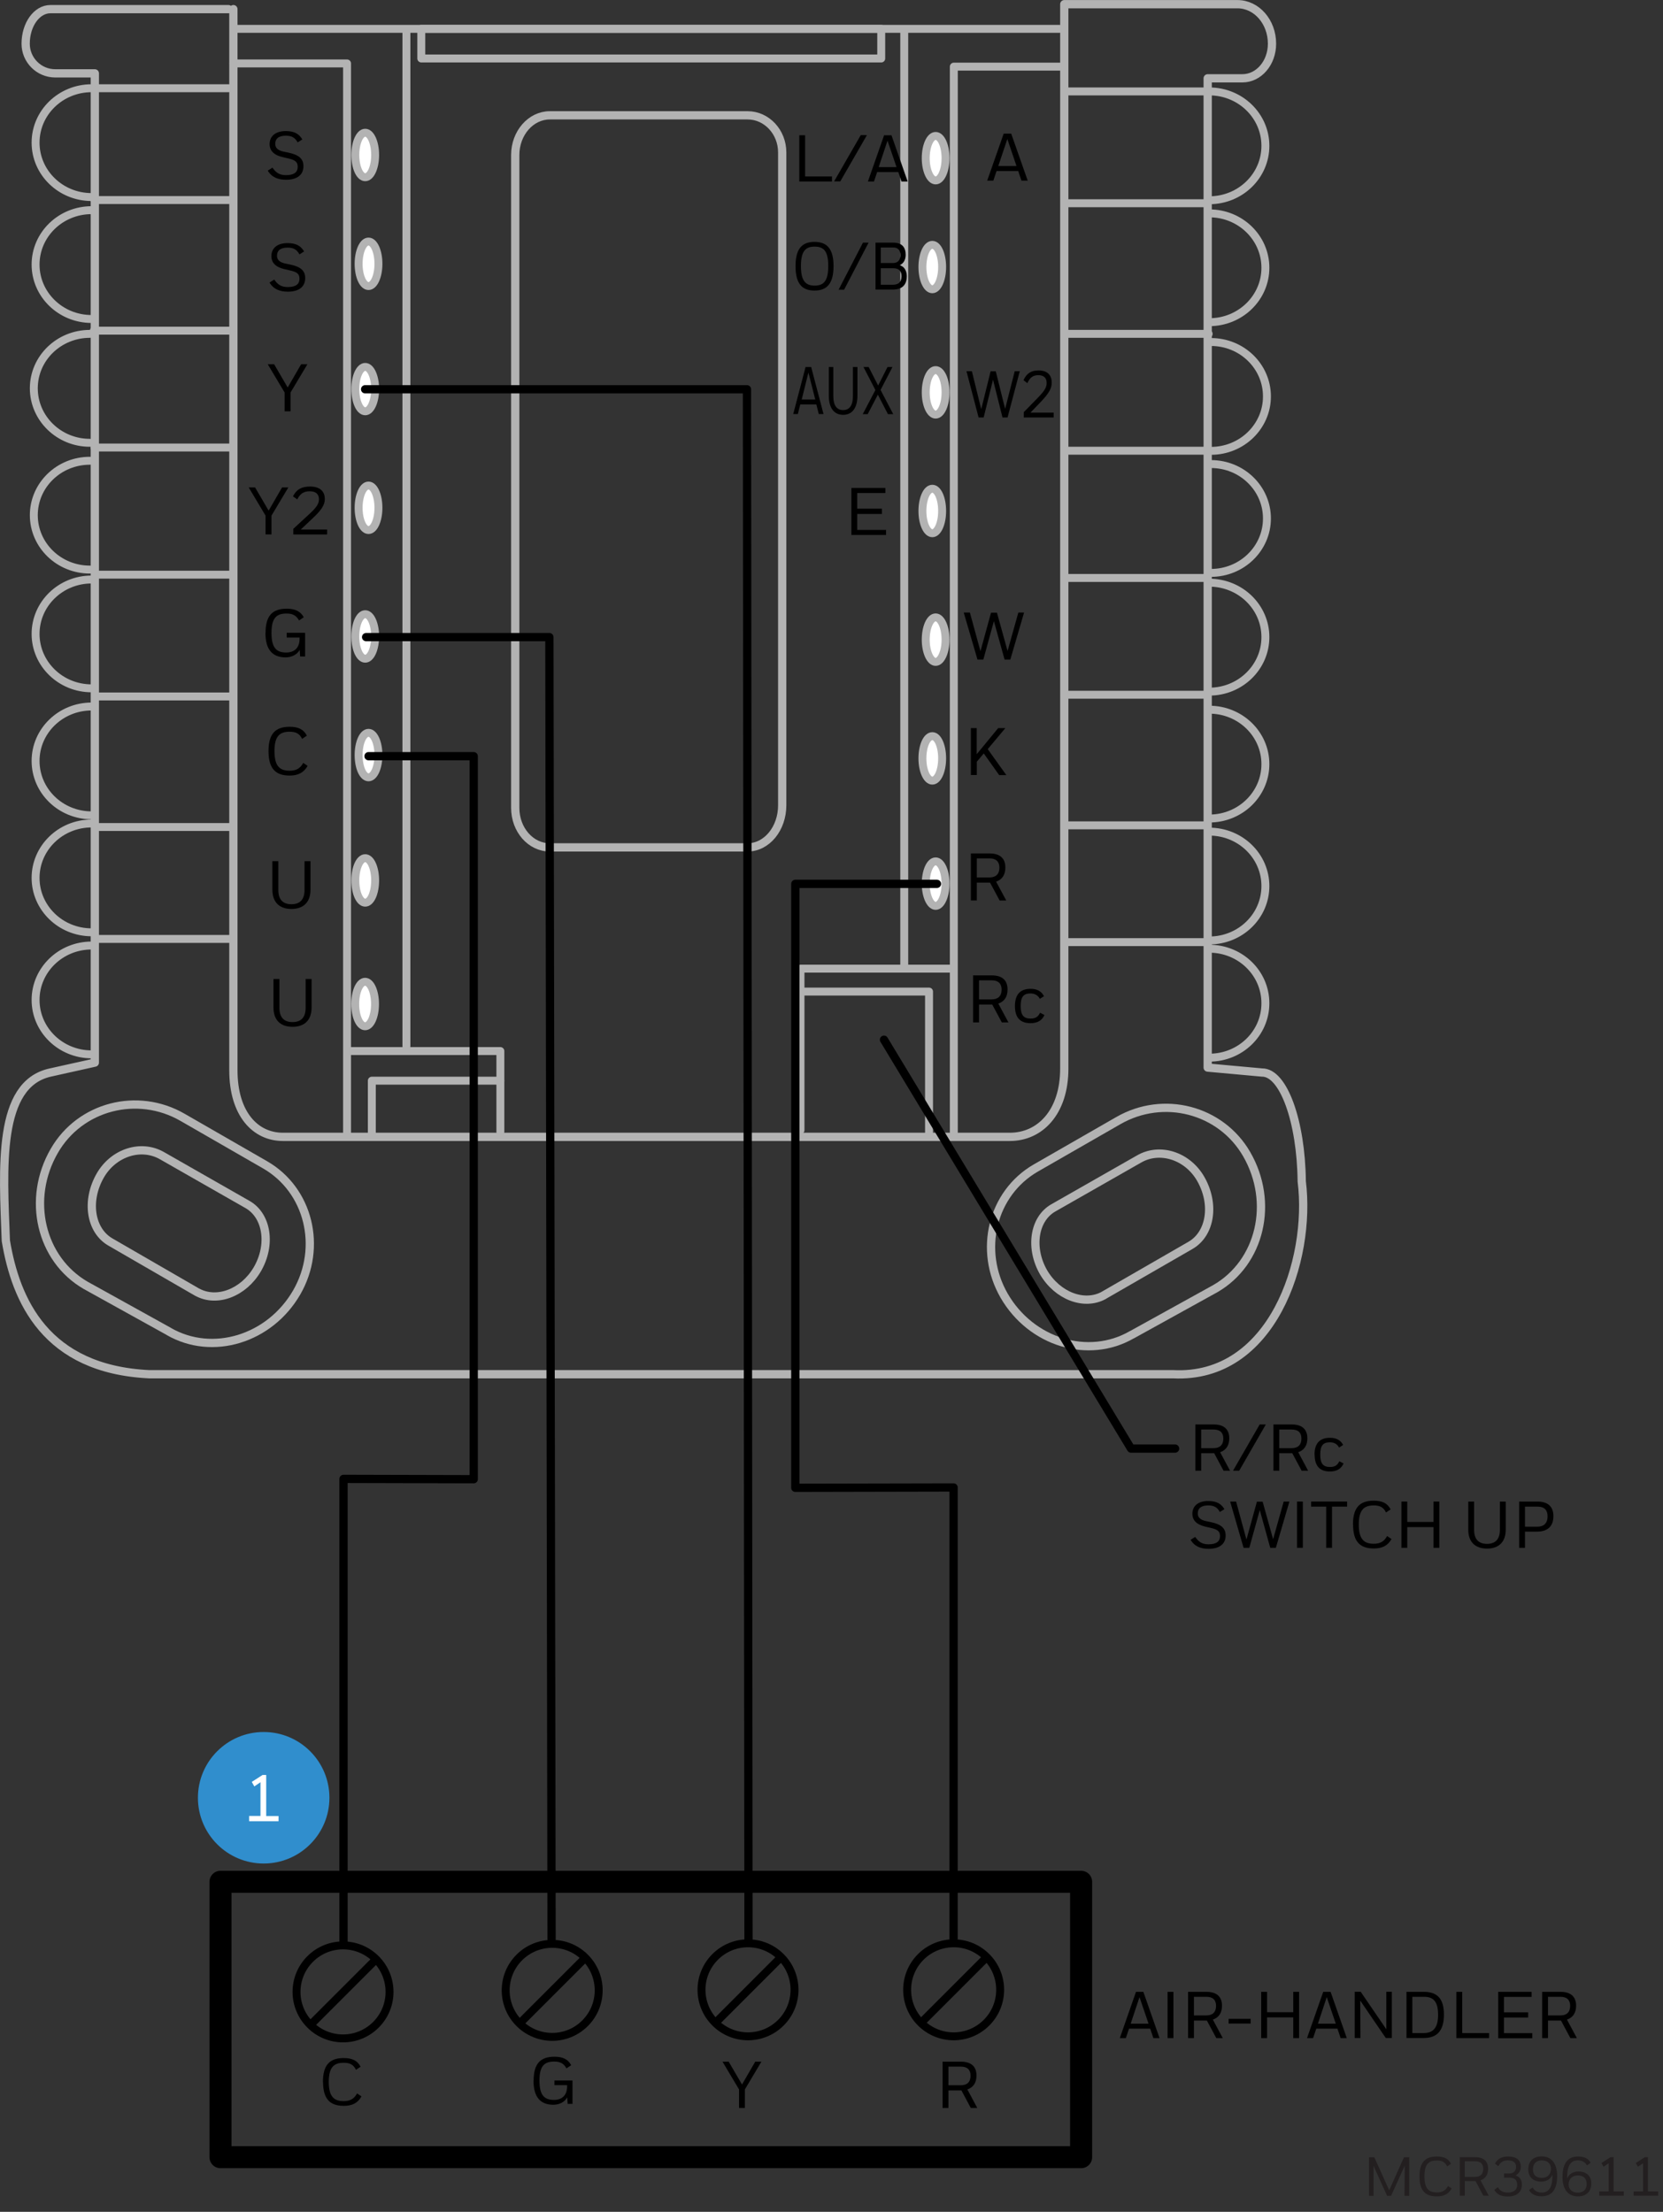 <?xml version="1.0" encoding="UTF-8"?>
<svg xmlns="http://www.w3.org/2000/svg" version="1.1" viewBox="0 0 150.99 200.8">
  <rect x="0" y="0" width="150.99" height="200.8" fill="#333333" stroke="none"/>
  <!-- Generator: Adobe Illustrator 28.7.2, SVG Export Plug-In . SVG Version: 1.2.0 Build 154)  -->
  <g>
    <g id="Layer_1">
      <g>
        <path d="M124.71,196.61v2.74s-.41,0-.41,0v-3.5h.48l1.35,3,1.34-3h.48v3.5h-.43l.02-2.74-1.24,2.74h-.36l-1.24-2.74Z" style="fill: #231f20;"/>
        <path d="M128.88,197.59c0-1.31.54-1.81,1.58-1.81.63,0,1.04.18,1.28.66l-.35.24c-.19-.41-.48-.54-.93-.54-.72,0-1.13.3-1.13,1.44s.41,1.46,1.13,1.46c.46,0,.78-.15,1.01-.58l.33.22c-.29.52-.73.72-1.34.72-1.04,0-1.58-.51-1.58-1.82Z" style="fill: #231f20;"/>
        <path d="M132.99,199.34h-.45v-3.5h1.39c.79,0,1.18.38,1.18,1.05,0,.55-.25.9-.69,1.05l.75,1.4h-.49l-.71-1.33h-.98v1.33ZM132.99,196.22v1.41h.94c.46,0,.74-.24.74-.73,0-.44-.24-.69-.73-.69h-.95Z" style="fill: #231f20;"/>
        <path d="M135.68,198.81l.31-.25c.19.34.48.49.91.49.55,0,.85-.24.85-.72,0-.4-.22-.63-.69-.63h-.5v-.38h.48c.37,0,.61-.22.61-.6,0-.41-.28-.59-.75-.59-.39,0-.65.14-.86.53l-.31-.24c.25-.44.62-.64,1.21-.64.7,0,1.14.29,1.14.93,0,.33-.17.63-.48.79.38.11.58.4.58.81,0,.63-.39,1.1-1.28,1.1-.6,0-.99-.19-1.23-.6Z" style="fill: #231f20;"/>
        <path d="M138.82,198.83l.33-.24c.18.32.46.46.83.46.55,0,.97-.34.97-1.51v-.13c-.14.41-.54.65-1.01.65-.74,0-1.18-.41-1.18-1.12s.42-1.17,1.22-1.17,1.4.53,1.4,1.8-.53,1.82-1.42,1.82c-.54,0-.93-.18-1.13-.57ZM139.99,196.13c-.47,0-.81.26-.81.81,0,.5.27.78.82.78.49,0,.82-.33.82-.83,0-.45-.31-.76-.83-.76Z" style="fill: #231f20;"/>
        <path d="M141.87,197.6c0-1.28.53-1.82,1.42-1.82.54,0,.93.18,1.13.57l-.33.24c-.18-.32-.46-.46-.83-.46-.55,0-.97.33-.97,1.51v.13c.14-.39.54-.63,1.01-.63.74,0,1.18.4,1.18,1.09s-.42,1.17-1.22,1.17-1.4-.53-1.4-1.8ZM143.25,199.06c.47,0,.81-.25.81-.78,0-.5-.27-.78-.82-.78-.49,0-.82.33-.82.8,0,.45.31.76.83.76Z" style="fill: #231f20;"/>
        <path d="M145.19,198.95h.87v-2.56l-.47.32-.19-.34.82-.53h.28v3.11h.93v.39h-2.23v-.39Z" style="fill: #231f20;"/>
        <path d="M148.31,198.95h.87v-2.56l-.47.32-.19-.34.82-.53h.28v3.11h.93v.39h-2.23v-.39Z" style="fill: #231f20;"/>
      </g>
      <g>
        <path d="M104.43,184.17h-1.92l-.29.86h-.55l1.47-4.2h.67l1.47,4.2h-.56l-.29-.86ZM102.66,183.72h1.62l-.82-2.41-.8,2.41Z"/>
        <path d="M106.01,180.83h.53v4.2h-.53v-4.2Z"/>
        <path d="M108.4,185.03h-.53v-4.2h1.67c.95,0,1.41.46,1.41,1.26,0,.66-.3,1.08-.83,1.26l.9,1.68h-.59l-.85-1.59h-1.18v1.59ZM108.4,181.28v1.69h1.13c.55,0,.88-.28.88-.87,0-.52-.28-.82-.88-.82h-1.13Z"/>
        <path d="M113.55,183.71h-2v-.43h2v.43Z"/>
        <path d="M117.42,183.15h-2.38v1.88h-.53v-4.2h.53v1.85h2.38v-1.85h.53v4.2h-.53v-1.88Z"/>
        <path d="M121.43,184.17h-1.92l-.29.86h-.55l1.47-4.2h.67l1.47,4.2h-.56l-.29-.86ZM119.66,183.72h1.62l-.82-2.41-.8,2.41Z"/>
        <path d="M123.5,181.61l.02,3.41h-.52v-4.2h.54l2.33,3.41v-3.41s.5,0,.5,0v4.2h-.55l-2.33-3.41Z"/>
        <path d="M127.7,185.03v-4.2h1.58c1.22,0,1.82.62,1.82,2.07s-.62,2.12-1.82,2.12h-1.58ZM129.26,184.57c.8,0,1.31-.4,1.31-1.65s-.46-1.64-1.27-1.64h-1.07v3.29h1.03Z"/>
        <path d="M135.2,184.57v.46h-2.97v-4.2h.53v3.74h2.44Z"/>
        <path d="M136.02,180.83h3.04v.46h-2.51v1.4h2.2v.47h-2.2v1.42h2.57v.46h-3.09v-4.2Z"/>
        <path d="M140.55,185.03h-.53v-4.2h1.67c.95,0,1.41.46,1.41,1.26,0,.66-.3,1.08-.83,1.26l.9,1.68h-.59l-.85-1.59h-1.18v1.59ZM140.55,181.28v1.69h1.13c.55,0,.88-.28.88-.87,0-.52-.28-.82-.88-.82h-1.13Z"/>
      </g>
      <rect x="20.02" y="170.84" width="78.14" height="25" style="fill: none; stroke: #000; stroke-linecap: round; stroke-linejoin: round; stroke-width: 2px;"/>
      <path d="M34.13,183.82c1.65-1.65,1.65-4.32,0-5.97-1.65-1.65-4.32-1.65-5.97,0-1.65,1.65-1.65,4.32,0,5.97,1.65,1.65,4.32,1.65,5.97,0Z" style="fill: none; stroke: #000; stroke-linecap: round; stroke-linejoin: round; stroke-width: .72px;"/>
      <line x1="34.11" y1="177.91" x2="28.23" y2="183.79" style="fill: none; stroke: #000; stroke-linecap: round; stroke-linejoin: round; stroke-width: .72px;"/>
      <path d="M53.12,183.68c1.65-1.65,1.65-4.32,0-5.97-1.65-1.65-4.32-1.65-5.97,0-1.65,1.65-1.65,4.32,0,5.97,1.65,1.65,4.32,1.65,5.97,0Z" style="fill: none; stroke: #000; stroke-linecap: round; stroke-linejoin: round; stroke-width: .72px;"/>
      <line x1="53.11" y1="177.77" x2="47.23" y2="183.65" style="fill: none; stroke: #000; stroke-linecap: round; stroke-linejoin: round; stroke-width: .72px;"/>
      <path d="M70.9,183.63c1.65-1.65,1.65-4.32,0-5.97s-4.32-1.65-5.97,0-1.65,4.32,0,5.97c1.65,1.65,4.32,1.65,5.97,0Z" style="fill: none; stroke: #000; stroke-linecap: round; stroke-linejoin: round; stroke-width: .72px;"/>
      <line x1="70.88" y1="177.72" x2="65" y2="183.6" style="fill: none; stroke: #000; stroke-linecap: round; stroke-linejoin: round; stroke-width: .72px;"/>
      <path d="M65.58,187.17h.58l1.21,2.07,1.2-2.07h.56l-1.5,2.52v1.68h-.53v-1.68l-1.5-2.52Z"/>
      <path d="M89.57,183.63c1.65-1.65,1.65-4.32,0-5.97-1.65-1.65-4.32-1.65-5.97,0-1.65,1.65-1.65,4.32,0,5.97,1.65,1.65,4.32,1.65,5.97,0Z" style="fill: none; stroke: #000; stroke-linecap: round; stroke-linejoin: round; stroke-width: .72px;"/>
      <line x1="89.55" y1="177.72" x2="83.67" y2="183.6" style="fill: none; stroke: #000; stroke-linecap: round; stroke-linejoin: round; stroke-width: .72px;"/>
      <path d="M86.11,191.37h-.53v-4.2h1.67c.95,0,1.41.46,1.41,1.26,0,.66-.3,1.08-.83,1.26l.9,1.68h-.59l-.85-1.59h-1.18v1.59ZM86.11,187.62v1.69h1.13c.55,0,.88-.28.88-.87,0-.52-.28-.82-.88-.82h-1.13Z"/>
      <path d="M48.45,188.89c0-1.57.64-2.17,1.89-2.17.75,0,1.24.23,1.52.77l-.43.29c-.23-.44-.57-.62-1.1-.62-.87,0-1.35.35-1.35,1.73s.48,1.75,1.33,1.75c.54,0,1.16-.26,1.18-1.19v-.15h-1.15v-.42h1.64v2.12h-.44l-.04-.59c-.23.42-.71.67-1.26.67-1.16,0-1.8-.68-1.8-2.18Z"/>
      <path d="M29.32,189.01c0-1.57.64-2.17,1.89-2.17.75,0,1.24.22,1.53.79l-.42.28c-.23-.49-.58-.64-1.11-.64-.86,0-1.36.37-1.36,1.73s.49,1.75,1.36,1.75c.54,0,.93-.18,1.21-.7l.4.27c-.34.62-.87.86-1.6.86-1.25,0-1.89-.61-1.89-2.18Z"/>
      <path d="M21.19.83v96.34c0,3.97,2.01,6.04,4.49,6.04h66.01c2.73,0,4.94-2.23,4.94-6.2h0V.38h15.72c1.74,0,3.14,1.6,3.14,3.59h0c0,1.74-1.2,3.14-2.69,3.14h-3.15v89.81l4.94.45c1.93-.02,3.54,4.4,3.6,9.88.9,7.18-2.7,17.96-11.67,17.51H13.55c-9.43-.45-12.12-6.73-13.02-12.12-.25-6.63-.79-14.21,4.04-15.27l4.04-.9V6.66h-3.59c-1.49,0-2.69-1.21-2.69-2.69,0-1.73,1-3.14,2.25-3.14h16.16" style="fill: none; stroke: #b3b3b3; stroke-linecap: round; stroke-linejoin: round; stroke-width: .75px;"/>
      <line x1="8.59" y1="18.16" x2="21.16" y2="18.16" style="fill: none; stroke: #b3b3b3; stroke-linecap: round; stroke-linejoin: round; stroke-width: .72px;"/>
      <line x1="8.67" y1="8.01" x2="20.74" y2="8.01" style="fill: none; stroke: #b3b3b3; stroke-linecap: round; stroke-linejoin: round; stroke-width: .72px;"/>
      <line x1="8.59" y1="40.63" x2="21.16" y2="40.63" style="fill: none; stroke: #b3b3b3; stroke-linecap: round; stroke-linejoin: round; stroke-width: .72px;"/>
      <line x1="8.52" y1="30.02" x2="21.02" y2="30.02" style="fill: none; stroke: #b3b3b3; stroke-linecap: round; stroke-linejoin: round; stroke-width: .72px;"/>
      <line x1="8.78" y1="63.23" x2="21.16" y2="63.23" style="fill: none; stroke: #b3b3b3; stroke-linecap: round; stroke-linejoin: round; stroke-width: .72px;"/>
      <line x1="8.74" y1="52.17" x2="21.09" y2="52.17" style="fill: none; stroke: #b3b3b3; stroke-linecap: round; stroke-linejoin: round; stroke-width: .72px;"/>
      <line x1="8.91" y1="85.24" x2="20.94" y2="85.24" style="fill: none; stroke: #b3b3b3; stroke-linecap: round; stroke-linejoin: round; stroke-width: .72px;"/>
      <line x1="8.91" y1="75.08" x2="21.09" y2="75.08" style="fill: none; stroke: #b3b3b3; stroke-linecap: round; stroke-linejoin: round; stroke-width: .72px;"/>
      <path d="M8.32,8.01c-2.81,0-5.09,2.21-5.09,4.94s2.28,4.94,5.09,4.94h0" style="fill: none; stroke: #b3b3b3; stroke-linecap: round; stroke-linejoin: round; stroke-width: .72px;"/>
      <path d="M8.32,19.08c-2.81,0-5.09,2.21-5.09,4.94s2.28,4.94,5.09,4.94h0" style="fill: none; stroke: #b3b3b3; stroke-linecap: round; stroke-linejoin: round; stroke-width: .72px;"/>
      <path d="M8.16,30.31c-2.81,0-5.09,2.21-5.09,4.94s2.28,4.95,5.09,4.95h0" style="fill: none; stroke: #b3b3b3; stroke-linecap: round; stroke-linejoin: round; stroke-width: .72px;"/>
      <path d="M8.16,41.83c-2.81,0-5.09,2.21-5.09,4.94s2.28,4.94,5.09,4.94h0" style="fill: none; stroke: #b3b3b3; stroke-linecap: round; stroke-linejoin: round; stroke-width: .72px;"/>
      <path d="M8.32,52.61c-2.81,0-5.09,2.21-5.09,4.94s2.28,4.94,5.09,4.94h0" style="fill: none; stroke: #b3b3b3; stroke-linecap: round; stroke-linejoin: round; stroke-width: .72px;"/>
      <path d="M8.32,64.14c-2.81,0-5.09,2.21-5.09,4.94s2.28,4.94,5.09,4.94h0" style="fill: none; stroke: #b3b3b3; stroke-linecap: round; stroke-linejoin: round; stroke-width: .72px;"/>
      <path d="M8.32,74.76c-2.81,0-5.09,2.21-5.09,4.94s2.28,4.94,5.09,4.94h0" style="fill: none; stroke: #b3b3b3; stroke-linecap: round; stroke-linejoin: round; stroke-width: .72px;"/>
      <path d="M8.32,85.84c-2.81,0-5.09,2.21-5.09,4.94s2.28,4.94,5.09,4.94h0" style="fill: none; stroke: #b3b3b3; stroke-linecap: round; stroke-linejoin: round; stroke-width: .72px;"/>
      <path d="M34.06,14.07c0-1.11-.4-2.02-.9-2.02s-.9.91-.9,2.02.4,2.02.9,2.02.9-.91.9-2.02Z" style="fill: #fff; fill-rule: evenodd;"/>
      <path d="M34.06,14.07c0-1.11-.4-2.02-.9-2.02s-.9.91-.9,2.02.4,2.02.9,2.02.9-.91.9-2.02Z" style="fill: none; stroke: #b3b3b3; stroke-linecap: round; stroke-linejoin: round; stroke-width: .72px;"/>
      <path d="M34.36,23.95c0-1.11-.4-2.02-.9-2.02s-.9.91-.9,2.02.4,2.02.9,2.02.9-.91.9-2.02Z" style="fill: #fff; fill-rule: evenodd;"/>
      <path d="M34.36,23.95c0-1.11-.4-2.02-.9-2.02s-.9.91-.9,2.02.4,2.02.9,2.02.9-.91.9-2.02Z" style="fill: none; stroke: #b3b3b3; stroke-linecap: round; stroke-linejoin: round; stroke-width: .72px;"/>
      <path d="M34.06,35.32c0-1.11-.4-2.01-.9-2.01s-.9.9-.9,2.01.4,2.02.9,2.02.9-.91.9-2.02Z" style="fill: #fff; fill-rule: evenodd;"/>
      <path d="M34.06,35.32c0-1.11-.4-2.01-.9-2.01s-.9.9-.9,2.01.4,2.02.9,2.02.9-.91.9-2.02Z" style="fill: none; stroke: #b3b3b3; stroke-linecap: round; stroke-linejoin: round; stroke-width: .72px;"/>
      <path d="M34.36,46.1c0-1.11-.4-2.02-.9-2.02s-.9.91-.9,2.02.4,2.02.9,2.02.9-.91.9-2.02Z" style="fill: #fff; fill-rule: evenodd;"/>
      <path d="M34.36,46.1c0-1.11-.4-2.02-.9-2.02s-.9.91-.9,2.02.4,2.02.9,2.02.9-.91.9-2.02Z" style="fill: none; stroke: #b3b3b3; stroke-linecap: round; stroke-linejoin: round; stroke-width: .72px;"/>
      <path d="M34.06,57.78c0-1.12-.4-2.02-.9-2.02s-.9.9-.9,2.02.4,2.02.9,2.02.9-.9.9-2.02Z" style="fill: #fff; fill-rule: evenodd;"/>
      <path d="M34.36,68.55c0-1.11-.4-2.02-.9-2.02s-.9.9-.9,2.02.4,2.02.9,2.02.9-.9.9-2.02Z" style="fill: #fff; fill-rule: evenodd;"/>
      <path d="M34.06,79.93c0-1.12-.4-2.02-.9-2.02s-.9.9-.9,2.02.4,2.02.9,2.02.9-.9.9-2.02Z" style="fill: #fff; fill-rule: evenodd;"/>
      <path d="M34.06,79.93c0-1.12-.4-2.02-.9-2.02s-.9.9-.9,2.02.4,2.02.9,2.02.9-.9.9-2.02Z" style="fill: none; stroke: #b3b3b3; stroke-linecap: round; stroke-linejoin: round; stroke-width: .72px;"/>
      <path d="M27.02,12.92c-.23-.42-.53-.6-1.07-.6-.71,0-.96.32-.96.74,0,.32.18.59.78.71l.43.09c.95.2,1.35.56,1.35,1.23,0,.79-.58,1.23-1.57,1.23-.71,0-1.3-.21-1.67-.83l.43-.27c.32.47.65.68,1.23.68.75,0,1.06-.28,1.06-.75,0-.44-.2-.62-.91-.78l-.43-.1c-.81-.18-1.21-.58-1.21-1.19,0-.7.51-1.18,1.47-1.18.8,0,1.21.27,1.5.76l-.43.27Z"/>
      <path d="M27.18,23.08c-.23-.42-.53-.6-1.07-.6-.71,0-.96.32-.96.74,0,.32.18.59.78.71l.43.09c.95.2,1.35.56,1.35,1.23,0,.79-.58,1.23-1.57,1.23-.71,0-1.3-.21-1.67-.83l.43-.27c.32.47.65.68,1.23.68.75,0,1.06-.28,1.06-.75,0-.44-.2-.62-.91-.77l-.43-.1c-.81-.18-1.21-.58-1.21-1.19,0-.7.51-1.18,1.47-1.18.8,0,1.21.27,1.5.76l-.43.27Z"/>
      <path d="M24.3,33.07h.59l1.23,2.11,1.22-2.11h.57l-1.53,2.56v1.71h-.54v-1.71l-1.53-2.56Z"/>
      <g>
        <path d="M22.57,44.25h.59l1.23,2.11,1.22-2.11h.57l-1.53,2.56v1.71h-.54v-1.71l-1.53-2.56Z"/>
        <path d="M26.62,48.02l1.42-1.31c.65-.59.92-.95.92-1.38,0-.49-.31-.73-.85-.73s-.88.24-1.12.74l-.39-.28c.31-.62.78-.89,1.55-.89.88,0,1.34.42,1.34,1.13,0,.54-.29.99-1.1,1.75l-1.08,1.02h2.39s0,.45,0,.45h-3.07v-.51Z"/>
      </g>
      <path d="M24.11,57.46c0-1.59.65-2.2,1.92-2.2.76,0,1.26.24,1.55.78l-.43.29c-.24-.45-.58-.63-1.12-.63-.89,0-1.38.35-1.38,1.76s.49,1.78,1.35,1.78c.55,0,1.18-.27,1.2-1.21v-.15h-1.17v-.43h1.67v2.15h-.45l-.04-.6c-.24.43-.72.68-1.28.68-1.18,0-1.83-.69-1.83-2.22Z"/>
      <path d="M24.38,68.18c0-1.59.65-2.2,1.92-2.2.76,0,1.26.22,1.56.81l-.43.29c-.23-.49-.59-.65-1.13-.65-.88,0-1.38.37-1.38,1.76s.5,1.78,1.38,1.78c.56,0,.95-.18,1.23-.71l.4.27c-.35.63-.89.88-1.63.88-1.27,0-1.92-.62-1.92-2.22Z"/>
      <path d="M27.75,88.88h.54v2.59c0,1.15-.65,1.75-1.73,1.75s-1.73-.6-1.73-1.75v-2.59h.54v2.62c0,.92.47,1.29,1.19,1.29s1.19-.37,1.19-1.29v-2.62Z"/>
      <path d="M27.65,78.18h.54v2.59c0,1.15-.65,1.75-1.73,1.75s-1.73-.6-1.73-1.75v-2.59h.54v2.62c0,.92.47,1.29,1.19,1.29s1.19-.37,1.19-1.29v-2.62Z"/>
      <polyline points="21.19 5.76 31.51 5.76 31.51 103.2" style="fill: none; stroke: #b3b3b3; stroke-linecap: round; stroke-linejoin: round; stroke-width: .72px;"/>
      <polyline points="31.57 95.42 45.43 95.42 45.43 102.75" style="fill: none; stroke: #b3b3b3; stroke-linecap: round; stroke-linejoin: round; stroke-width: .72px;"/>
      <polyline points="45.43 98.11 33.76 98.11 33.76 103.2" style="fill: none; stroke: #b3b3b3; stroke-linecap: round; stroke-linejoin: round; stroke-width: .72px;"/>
      <line x1="21.32" y1="2.62" x2="96.18" y2="2.62" style="fill: none; stroke: #b3b3b3; stroke-linecap: round; stroke-linejoin: round; stroke-width: .72px;"/>
      <path d="M17.9,117.31l-7.87-4.55c-1.83-1.05-2.24-3.76-.92-6.05h0c1.2-2.08,3.7-2.88,5.6-1.79l7.78,4.44c1.76,1.02,2.16,3.65.88,5.86-1.25,2.15-3.68,3.07-5.46,2.09Z" style="fill: none; stroke: #b3b3b3; stroke-linecap: round; stroke-linejoin: round; stroke-width: .75px;"/>
      <path d="M15.33,120.88c3.96,2.28,9.16.69,11.61-3.55,2.37-4.11,1.09-9.3-2.87-11.58h0l-7.49-4.31c-4.1-2.37-9.32-1.01-11.65,3.04h0c-2.53,4.37-1.25,9.84,2.85,12.21l7.56,4.19Z" style="fill: none; stroke: #b3b3b3; stroke-linecap: round; stroke-linejoin: round; stroke-width: .75px;"/>
      <line x1="36.9" y1="2.78" x2="36.9" y2="94.97" style="fill: none; stroke: #b3b3b3; stroke-linecap: round; stroke-linejoin: round; stroke-width: .72px;"/>
      <line x1="109.57" y1="18.45" x2="96.71" y2="18.45" style="fill: none; stroke: #b3b3b3; stroke-linecap: round; stroke-linejoin: round; stroke-width: .72px;"/>
      <line x1="109.74" y1="8.3" x2="96.77" y2="8.3" style="fill: none; stroke: #b3b3b3; stroke-linecap: round; stroke-linejoin: round; stroke-width: .72px;"/>
      <line x1="109.57" y1="40.92" x2="96.72" y2="40.92" style="fill: none; stroke: #b3b3b3; stroke-linecap: round; stroke-linejoin: round; stroke-width: .72px;"/>
      <line x1="109.74" y1="30.31" x2="96.74" y2="30.31" style="fill: none; stroke: #b3b3b3; stroke-linecap: round; stroke-linejoin: round; stroke-width: .72px;"/>
      <line x1="109.51" y1="63.07" x2="96.63" y2="63.07" style="fill: none; stroke: #b3b3b3; stroke-linecap: round; stroke-linejoin: round; stroke-width: .72px;"/>
      <line x1="109.38" y1="52.47" x2="96.76" y2="52.47" style="fill: none; stroke: #b3b3b3; stroke-linecap: round; stroke-linejoin: round; stroke-width: .72px;"/>
      <line x1="109.51" y1="85.53" x2="96.76" y2="85.53" style="fill: none; stroke: #b3b3b3; stroke-linecap: round; stroke-linejoin: round; stroke-width: .72px;"/>
      <line x1="109.57" y1="74.93" x2="96.76" y2="74.93" style="fill: none; stroke: #b3b3b3; stroke-linecap: round; stroke-linejoin: round; stroke-width: .72px;"/>
      <path d="M109.8,8.3c2.81,0,5.09,2.21,5.09,4.94s-2.28,4.94-5.09,4.94h0" style="fill: none; stroke: #b3b3b3; stroke-linecap: round; stroke-linejoin: round; stroke-width: .72px;"/>
      <path d="M109.8,19.37c2.81,0,5.09,2.21,5.09,4.94s-2.28,4.94-5.09,4.94h0" style="fill: none; stroke: #b3b3b3; stroke-linecap: round; stroke-linejoin: round; stroke-width: .72px;"/>
      <path d="M109.95,31.05c2.81,0,5.08,2.21,5.08,4.94s-2.28,4.94-5.08,4.94h0" style="fill: none; stroke: #b3b3b3; stroke-linecap: round; stroke-linejoin: round; stroke-width: .72px;"/>
      <path d="M109.95,42.13c2.81,0,5.08,2.21,5.08,4.94s-2.28,4.94-5.08,4.94h0" style="fill: none; stroke: #b3b3b3; stroke-linecap: round; stroke-linejoin: round; stroke-width: .72px;"/>
      <path d="M109.8,52.9c2.81,0,5.09,2.21,5.09,4.94s-2.28,4.95-5.09,4.95h0" style="fill: none; stroke: #b3b3b3; stroke-linecap: round; stroke-linejoin: round; stroke-width: .72px;"/>
      <path d="M109.8,64.43c2.81,0,5.09,2.21,5.09,4.94s-2.28,4.94-5.09,4.94h0" style="fill: none; stroke: #b3b3b3; stroke-linecap: round; stroke-linejoin: round; stroke-width: .72px;"/>
      <path d="M109.8,75.5c2.81,0,5.09,2.21,5.09,4.94s-2.28,4.94-5.09,4.94h0" style="fill: none; stroke: #b3b3b3; stroke-linecap: round; stroke-linejoin: round; stroke-width: .72px;"/>
      <path d="M109.8,86.13c2.81,0,5.09,2.21,5.09,4.95s-2.28,4.94-5.09,4.94h0" style="fill: none; stroke: #b3b3b3; stroke-linecap: round; stroke-linejoin: round; stroke-width: .72px;"/>
      <path d="M84.05,14.36c0-1.11.4-2.02.9-2.02s.9.9.9,2.02-.41,2.02-.9,2.02-.9-.91-.9-2.02Z" style="fill: #fff; fill-rule: evenodd;"/>
      <path d="M84.05,14.36c0-1.11.4-2.02.9-2.02s.9.9.9,2.02-.41,2.02-.9,2.02-.9-.91-.9-2.02Z" style="fill: none; stroke: #b3b3b3; stroke-linecap: round; stroke-linejoin: round; stroke-width: .72px;"/>
      <path d="M83.75,24.24c0-1.11.4-2.01.9-2.01s.89.9.89,2.01-.4,2.02-.89,2.02-.9-.9-.9-2.02Z" style="fill: #fff; fill-rule: evenodd;"/>
      <path d="M83.75,24.24c0-1.11.4-2.01.9-2.01s.89.9.89,2.01-.4,2.02-.89,2.02-.9-.9-.9-2.02Z" style="fill: none; stroke: #b3b3b3; stroke-linecap: round; stroke-linejoin: round; stroke-width: .72px;"/>
      <path d="M84.05,35.62c0-1.12.4-2.02.9-2.02s.9.9.9,2.02-.41,2.02-.9,2.02-.9-.9-.9-2.02Z" style="fill: #fff; fill-rule: evenodd;"/>
      <path d="M84.05,35.62c0-1.12.4-2.02.9-2.02s.9.9.9,2.02-.41,2.02-.9,2.02-.9-.9-.9-2.02Z" style="fill: none; stroke: #b3b3b3; stroke-linecap: round; stroke-linejoin: round; stroke-width: .72px;"/>
      <path d="M83.75,46.39c0-1.11.4-2.02.9-2.02s.89.9.89,2.02-.4,2.02-.89,2.02-.9-.9-.9-2.02Z" style="fill: #fff; fill-rule: evenodd;"/>
      <path d="M83.75,46.39c0-1.11.4-2.02.9-2.02s.89.9.89,2.02-.4,2.02-.89,2.02-.9-.9-.9-2.02Z" style="fill: none; stroke: #b3b3b3; stroke-linecap: round; stroke-linejoin: round; stroke-width: .72px;"/>
      <path d="M84.05,58.07c0-1.11.4-2.02.9-2.02s.9.91.9,2.02-.41,2.02-.9,2.02-.9-.91-.9-2.02Z" style="fill: #fff; fill-rule: evenodd;"/>
      <path d="M83.75,68.85c0-1.12.4-2.02.9-2.02s.89.9.89,2.02-.4,2.02-.89,2.02-.9-.9-.9-2.02Z" style="fill: #fff; fill-rule: evenodd;"/>
      <path d="M83.75,68.85c0-1.12.4-2.02.9-2.02s.89.9.89,2.02-.4,2.02-.89,2.02-.9-.9-.9-2.02Z" style="fill: none; stroke: #b3b3b3; stroke-linecap: round; stroke-linejoin: round; stroke-width: .72px;"/>
      <path d="M84.05,80.22c0-1.11.4-2.02.9-2.02s.9.91.9,2.02-.41,2.02-.9,2.02-.9-.91-.9-2.02Z" style="fill: #fff; fill-rule: evenodd;"/>
      <path d="M92.44,15.53h-1.96l-.29.87h-.56l1.5-4.27h.68l1.5,4.27h-.57l-.29-.87ZM90.64,15.07h1.65l-.83-2.45-.82,2.45Z"/>
      <g>
        <path d="M90.41,33.71l.85,3.41.87-3.42h.46l-1.11,4.2h-.46l-.86-3.43-.85,3.43h-.46l-1.1-4.2h.49l.85,3.45.85-3.44h.47Z"/>
        <path d="M92.97,37.4l1.25-1.28c.57-.58.81-.93.81-1.35,0-.48-.28-.71-.76-.71s-.78.23-.99.73l-.35-.28c.28-.61.69-.88,1.37-.88.78,0,1.19.41,1.19,1.11,0,.53-.26.97-.97,1.72l-.96,1h2.11s0,.44,0,.44h-2.72v-.5Z"/>
      </g>
      <path d="M90.52,55.63l.96,3.47.98-3.49h.52l-1.25,4.27h-.52l-.97-3.49-.96,3.49h-.53l-1.25-4.27h.56l.96,3.51.96-3.5h.53Z"/>
      <path d="M88.14,66.1h.54v2.37l1.95-2.37h.65l-1.6,1.91,1.69,2.36h-.65l-1.4-1.97-.63.75v1.21h-.54v-4.27Z"/>
      <g>
        <path d="M88.89,92.82h-.54v-4.27h1.7c.96,0,1.43.46,1.43,1.28,0,.67-.3,1.1-.84,1.28l.92,1.71h-.6l-.87-1.62h-1.2v1.62ZM88.89,89.01v1.72h1.15c.56,0,.9-.29.9-.89,0-.53-.29-.84-.89-.84h-1.15Z"/>
        <path d="M92.15,91.33c0-1.07.51-1.56,1.42-1.56.62,0,.99.24,1.22.67l-.38.24c-.16-.31-.45-.49-.84-.49-.62,0-.9.29-.9,1.14s.29,1.14.89,1.14c.43,0,.68-.13.87-.53l.4.21c-.23.52-.67.74-1.26.74-.9,0-1.42-.46-1.42-1.56Z"/>
      </g>
      <path d="M88.69,81.75h-.54v-4.27h1.7c.96,0,1.43.46,1.43,1.28,0,.67-.3,1.1-.84,1.28l.92,1.71h-.6l-.87-1.62h-1.2v1.62ZM88.69,77.94v1.72h1.15c.56,0,.9-.29.9-.89,0-.53-.29-.84-.89-.84h-1.15Z"/>
      <polyline points="96.45 6.05 86.6 6.05 86.6 103.09" style="fill: none; stroke: #b3b3b3; stroke-linecap: round; stroke-linejoin: round; stroke-width: .72px;"/>
      <polyline points="86.55 87.94 72.68 87.94 72.68 102.6" style="fill: none; stroke: #b3b3b3; stroke-linecap: round; stroke-linejoin: round; stroke-width: .72px;"/>
      <polyline points="72.68 90.02 84.35 90.02 84.35 103.02" style="fill: none; stroke: #b3b3b3; stroke-linecap: round; stroke-linejoin: round; stroke-width: .72px;"/>
      <path d="M100.21,117.6l7.88-4.54c1.83-1.06,2.24-3.76.92-6.05h0c-1.21-2.09-3.71-2.88-5.59-1.79l-7.79,4.44c-1.76,1.01-2.15,3.64-.88,5.85,1.26,2.14,3.68,3.07,5.47,2.09Z" style="fill: none; stroke: #b3b3b3; stroke-linecap: round; stroke-linejoin: round; stroke-width: .75px;"/>
      <path d="M102.77,121.17c-3.95,2.29-9.15.7-11.6-3.54-2.37-4.12-1.09-9.3,2.87-11.59h0l7.49-4.3c4.11-2.37,9.32-1.01,11.66,3.04h0c2.53,4.38,1.25,9.85-2.85,12.21l-7.56,4.18Z" style="fill: none; stroke: #b3b3b3; stroke-linecap: round; stroke-linejoin: round; stroke-width: .75px;"/>
      <line x1="82.1" y1="2.71" x2="82.1" y2="87.74" style="fill: none; stroke: #b3b3b3; stroke-linecap: round; stroke-linejoin: round; stroke-width: .72px;"/>
      <g>
        <path d="M75.54,16.02v.46h-2.97v-4.2h.53v3.74h2.44Z"/>
        <path d="M76.28,16.47h-.55l2.42-4.2h.56l-2.42,4.2Z"/>
        <path d="M81.56,15.62h-1.92l-.29.86h-.55l1.47-4.2h.67l1.47,4.2h-.56l-.29-.86ZM79.78,15.17h1.62l-.82-2.4-.8,2.4Z"/>
      </g>
      <path d="M77.3,44.3h3.09v.46h-2.56v1.42h2.24v.48h-2.24v1.45h2.62v.46h-3.15v-4.27Z"/>
      <g>
        <path d="M74.13,36.72h-1.47l-.22.87h-.42l1.12-4.27h.51l1.12,4.27h-.43l-.22-.87ZM72.78,36.27h1.24l-.62-2.45-.61,2.45Z"/>
        <path d="M77.44,33.32h.41v2.59c0,1.15-.49,1.75-1.3,1.75s-1.3-.6-1.3-1.75v-2.59h.41v2.62c0,.92.35,1.29.89,1.29s.89-.37.89-1.29v-2.62Z"/>
        <path d="M79.71,35.82l-.93,1.78h-.45l1.15-2.19-1.08-2.09h.47l.86,1.68.85-1.68h.45l-1.08,2.08,1.15,2.2h-.48l-.92-1.78Z"/>
      </g>
      <rect x="38.25" y="2.62" width="41.76" height="2.69" style="fill: none; stroke: #b3b3b3; stroke-linecap: round; stroke-linejoin: round; stroke-width: .72px;"/>
      <path d="M49.92,76.93c-1.74,0-3.14-1.6-3.14-3.59V14.07c0-1.98,1.41-3.6,3.14-3.6h17.96c1.73,0,3.14,1.51,3.14,3.37h0v59.27c0,2.11-1.4,3.82-3.14,3.82h-17.96Z" style="fill: none; stroke: #b3b3b3; stroke-linecap: round; stroke-linejoin: round; stroke-width: .75px;"/>
      <path d="M34.05,91.15c0-1.12-.4-2.02-.9-2.02s-.9.91-.9,2.02.4,2.02.9,2.02.9-.91.9-2.02Z" style="fill: #fff; fill-rule: evenodd;"/>
      <path d="M34.05,91.15c0-1.12-.4-2.02-.9-2.02s-.9.91-.9,2.02.4,2.02.9,2.02.9-.91.9-2.02Z" style="fill: none; stroke: #b3b3b3; stroke-linecap: round; stroke-linejoin: round; stroke-width: .72px;"/>
      <path d="M34.06,57.78c0-1.12-.4-2.02-.9-2.02s-.9.9-.9,2.02.4,2.02.9,2.02.9-.9.9-2.02Z" style="fill: none; stroke: #b3b3b3; stroke-linecap: round; stroke-linejoin: round; stroke-width: .72px;"/>
      <path d="M34.36,68.55c0-1.11-.4-2.02-.9-2.02s-.9.9-.9,2.02.4,2.02.9,2.02.9-.9.9-2.02Z" style="fill: none; stroke: #b3b3b3; stroke-linecap: round; stroke-linejoin: round; stroke-width: .72px;"/>
      <path d="M84.05,58.07c0-1.11.4-2.02.9-2.02s.9.91.9,2.02-.41,2.02-.9,2.02-.9-.91-.9-2.02Z" style="fill: none; stroke: #b3b3b3; stroke-linecap: round; stroke-linejoin: round; stroke-width: .72px;"/>
      <path d="M84.05,80.22c0-1.11.4-2.02.9-2.02s.9.91.9,2.02-.41,2.02-.9,2.02-.9-.91-.9-2.02Z" style="fill: none; stroke: #b3b3b3; stroke-linecap: round; stroke-linejoin: round; stroke-width: .72px;"/>
      <polyline points="31.19 176.29 31.19 134.26 43.01 134.29 43.01 68.65 33.46 68.65" style="fill: none; stroke: #000; stroke-linecap: round; stroke-linejoin: round; stroke-width: .75px;"/>
      <polyline points="50.08 176.04 49.88 57.84 33.24 57.84" style="fill: none; stroke: #000; stroke-linecap: round; stroke-linejoin: round; stroke-width: .75px;"/>
      <polyline points="67.96 176.21 67.82 35.34 33.15 35.34" style="fill: none; stroke: #000; stroke-linecap: round; stroke-linejoin: round; stroke-width: .75px;"/>
      <polyline points="86.58 176.04 86.58 135.04 72.21 135.07 72.21 80.24 85.07 80.24" style="fill: none; stroke: #000; stroke-linecap: round; stroke-linejoin: round; stroke-width: .75px;"/>
      <g>
        <path d="M72.23,24.16c0-1.56.57-2.2,1.72-2.2s1.73.64,1.73,2.2-.58,2.22-1.73,2.22-1.72-.65-1.72-2.22ZM72.72,24.16c0,1.35.43,1.77,1.24,1.77s1.24-.4,1.24-1.78-.43-1.76-1.24-1.76-1.24.39-1.24,1.77Z"/>
        <path d="M76.64,26.3h-.5l2.21-4.27h.51l-2.22,4.27Z"/>
        <path d="M79.49,22.03h1.61c.82,0,1.13.45,1.13,1.1,0,.47-.21.81-.56.95.46.1.66.55.66.99,0,.8-.42,1.22-1.29,1.22h-1.55v-4.27ZM79.97,22.48v1.4h1.11c.48,0,.67-.32.67-.71,0-.49-.25-.7-.65-.7h-1.13ZM79.97,24.35v1.5h1.1c.52,0,.78-.25.78-.78,0-.46-.23-.72-.76-.72h-1.12Z"/>
      </g>
      <g>
        <path d="M109.06,133.52h-.53v-4.2h1.67c.95,0,1.41.46,1.41,1.26,0,.66-.3,1.08-.83,1.26l.9,1.68h-.59l-.85-1.59h-1.18v1.59ZM109.06,129.78v1.69h1.13c.55,0,.88-.28.88-.87,0-.52-.28-.82-.88-.82h-1.13Z"/>
        <path d="M112.5,133.52h-.55l2.42-4.2h.56l-2.42,4.2Z"/>
        <path d="M116.15,133.52h-.53v-4.2h1.67c.95,0,1.41.46,1.41,1.26,0,.66-.3,1.08-.83,1.26l.9,1.68h-.59l-.85-1.59h-1.18v1.59ZM116.15,129.78v1.69h1.13c.55,0,.88-.28.88-.87,0-.52-.28-.82-.88-.82h-1.13Z"/>
        <path d="M119.35,132.06c0-1.05.5-1.53,1.4-1.53.61,0,.97.23,1.2.65l-.37.24c-.16-.31-.44-.48-.83-.48-.61,0-.88.28-.88,1.12s.29,1.12.88,1.12c.42,0,.67-.13.85-.52l.39.2c-.23.51-.65.73-1.24.73-.89,0-1.39-.46-1.39-1.54Z"/>
        <path d="M110.75,137.26c-.22-.41-.52-.59-1.05-.59-.7,0-.95.31-.95.73,0,.32.18.58.77.7l.43.09c.93.2,1.33.55,1.33,1.21,0,.78-.57,1.21-1.54,1.21-.7,0-1.28-.2-1.64-.82l.42-.26c.31.46.64.67,1.21.67.73,0,1.04-.28,1.04-.74,0-.43-.2-.61-.89-.76l-.43-.1c-.79-.18-1.19-.57-1.19-1.17,0-.69.5-1.16,1.44-1.16.79,0,1.19.27,1.47.74l-.42.26Z"/>
        <path d="M114.64,136.33l.95,3.41.96-3.42h.52l-1.23,4.2h-.51l-.95-3.43-.95,3.43h-.52l-1.22-4.2h.54l.94,3.45.95-3.44h.52Z"/>
        <path d="M117.76,136.32h.53v4.2h-.53v-4.2Z"/>
        <path d="M122.31,136.32v.46h-1.37v3.74h-.53v-3.74h-1.37v-.46h3.28Z"/>
        <path d="M122.84,138.41c0-1.57.64-2.17,1.89-2.17.75,0,1.24.22,1.53.79l-.42.28c-.23-.49-.58-.64-1.11-.64-.86,0-1.36.37-1.36,1.73s.49,1.75,1.36,1.75c.55,0,.93-.18,1.21-.7l.4.27c-.34.62-.87.86-1.6.86-1.25,0-1.89-.61-1.89-2.18Z"/>
        <path d="M130.15,138.64h-2.38v1.88h-.53v-4.2h.53v1.85h2.38v-1.85h.53v4.2h-.53v-1.88Z"/>
        <path d="M136.18,136.32h.53v2.55c0,1.13-.64,1.72-1.7,1.72s-1.7-.59-1.7-1.72v-2.55h.53v2.57c0,.9.46,1.27,1.17,1.27s1.17-.37,1.17-1.27v-2.57Z"/>
        <path d="M137.93,136.32h1.67c.96,0,1.44.48,1.44,1.32,0,.92-.52,1.41-1.5,1.41h-1.08v1.47h-.53v-4.2ZM138.46,136.78v1.82h1.14c.56,0,.91-.31.91-.94,0-.56-.29-.88-.9-.88h-1.15Z"/>
      </g>
      <polyline points="80.26 94.39 102.69 131.51 106.69 131.51" style="fill: none; stroke: #000; stroke-linecap: round; stroke-linejoin: round; stroke-width: .75px;"/>
      <g>
        <circle cx="23.94" cy="163.21" r="5.97" style="fill: #308ecd;"/>
        <path d="M22.61,164.86h1.04v-3.06l-.56.38-.23-.41.98-.63h.33v3.73h1.12v.47h-2.67v-.47Z" style="fill: #fff;"/>
      </g>
    </g>
  </g>
</svg>